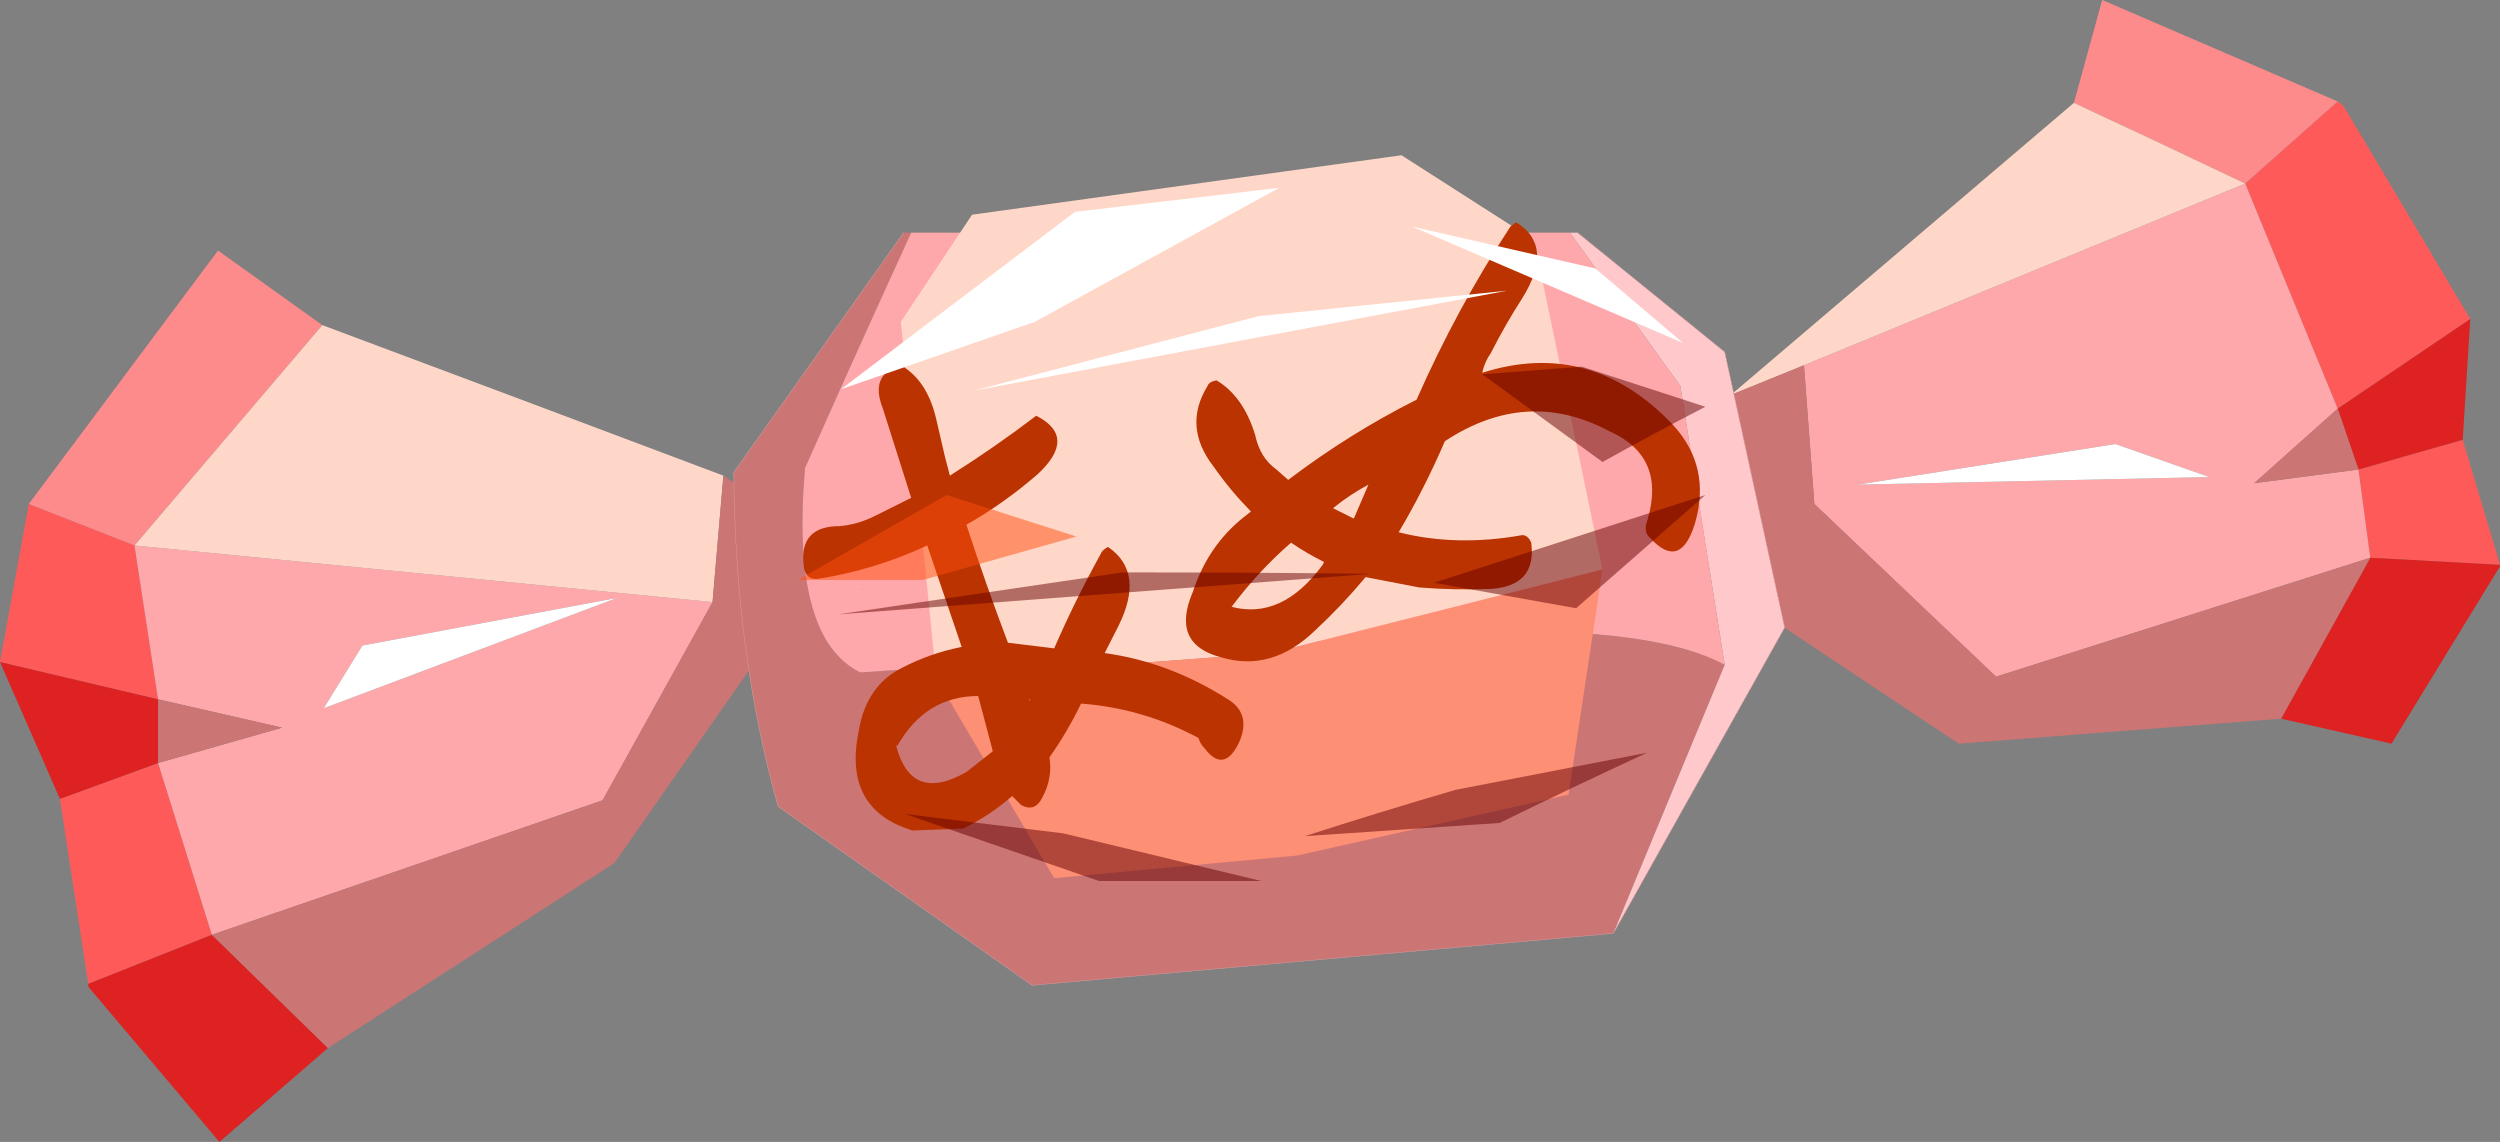 <?xml version="1.0"?>
<svg xmlns="http://www.w3.org/2000/svg" xmlns:xlink="http://www.w3.org/1999/xlink" width="264.9px" height="121px"><rect width="100%" height="100%" fill="#808080" stroke="none"/><g transform="matrix(1, 0, 0, 1, -192.65, -200.15)"><use xlink:href="#object-0" width="264.9" height="121" transform="matrix(1, 0, 0, 1, 192.65, 200.15)"/></g><defs><g transform="matrix(1, 0, 0, 1, -192.65, -200.15)" id="object-0"><path fill-rule="evenodd" fill="#fe5a5a" stroke="none" d="M192.65 270.3L195.7 253.55L206.9 257.95L209.4 274.25L192.65 270.3M202 304.4L199 284.8L209.4 281L215.1 299.2L202 304.4M443.8 259.25L442.55 249.9L453.6 246.75L457.55 260L443.8 259.25M440.35 243.45L430.55 219.6L440.35 210.9L440.95 211.35L454.4 233.95L440.35 243.45"/><path fill-rule="evenodd" fill="#de2121" stroke="none" d="M192.65 270.3L209.4 274.25L209.4 281L199 284.8L192.65 270.3M227.4 311.2L215.9 321.15L202 304.7L202 304.4L215.1 299.2L227.4 311.2M434.35 276.3L443.8 259.25L457.55 260L457.55 260.15L446.05 278.95L434.35 276.3M454.4 233.95L453.6 246.75L442.55 249.9L440.35 243.45L454.4 233.95"/><path fill-rule="evenodd" fill="#ffa8ab" stroke="none" d="M209.4 274.25L206.9 257.95L268.15 263.95L256.5 284.95L215.1 299.2L209.4 281L222.55 277.25L209.4 274.25M231.05 268.55L226.95 275.2L258.05 263.5L231.05 268.55M443.8 259.25L404.15 271.85L384.9 253.55L383.8 238.85L430.55 219.6L440.35 243.45L431.5 251.35L442.55 249.9L443.8 259.25M426.75 250.7L416.8 247.2L389.5 251.5L426.75 250.7"/><path fill-rule="evenodd" fill="#fe8b8b" stroke="none" d="M206.9 257.95L195.7 253.55L215.75 226.7L226.8 234.6L206.9 257.95M440.35 210.9L430.55 219.6Q421.55 215.3 412.4 211.05L415.4 200.15L440.35 210.9"/><path fill-rule="evenodd" fill="#ffd7c8" stroke="none" d="M226.8 234.6Q247.95 242.5 269.3 250.55L268.15 263.95L206.9 257.95L226.8 234.6M383.8 238.85L376.05 242L412.4 211.05Q421.55 215.3 430.55 219.6L383.8 238.85"/><path fill-rule="evenodd" fill="#cc7575" stroke="none" d="M269.3 250.55L277.65 256.25L274.2 268.05L257.75 291.6L227.4 311.2L215.1 299.2L256.5 284.95L268.15 263.95L269.3 250.55M209.4 274.25L222.55 277.25L209.4 281L209.4 274.25M383.8 238.85L384.9 253.55L404.15 271.85L443.8 259.25L434.35 276.3L400.2 278.95L374.8 262.05L369.1 250.85L376.05 242L383.8 238.85M442.55 249.9L431.5 251.35L440.35 243.45L442.55 249.9"/><path fill-rule="evenodd" fill="#ffffff" stroke="none" d="M231.05 268.55L258.05 263.5L226.95 275.2L231.05 268.55M426.75 250.7L389.5 251.5L416.8 247.2L426.75 250.7"/><path fill-rule="evenodd" fill="#cc7575" stroke="none" d="M288.4 224.8L289.2 224.8Q283.5 237.25 277.95 249.75Q276.4 267.75 283.8 271.4L330.4 268.25Q365 264.9 375.4 270.6L363.6 299.05L302 304.55L275.1 285.6Q270.55 269.5 270.4 250.2L288.4 224.8M294.4 278L294.25 278L294.25 278.2Q294.25 278 294.4 278"/><path fill-rule="evenodd" fill="#ffc9cc" stroke="none" d="M363.6 299.05L375.4 270.6L370.7 241.05L359 224.8L359.8 224.8L375.4 237.45L381.75 266.65L363.6 299.05"/><path fill-rule="evenodd" fill="#ffa8ab" stroke="none" d="M375.4 270.6Q365 264.9 330.4 268.25L283.8 271.4Q276.4 267.75 277.95 249.75Q283.5 237.25 289.2 224.8L359 224.8L370.7 241.05L375.4 270.6M284.15 262.55L283.95 262.55L283.95 262.7Q283.95 262.55 284.15 262.55M290.45 270.9L290.15 270.9L290.45 270.9"/><path fill="none" stroke="#d79b9d" stroke-width="0.05" stroke-linecap="round" stroke-linejoin="round" d="M288.4 224.8L270.4 250.2Q270.55 269.5 275.1 285.6L302 304.55L363.6 299.05L381.75 266.65L375.4 237.45L359.8 224.8"/><path fill-rule="evenodd" fill="#ffd7c8" stroke="none" d="M291.85 272L288.1 234.25L295.65 222.9L341.15 216.6L355.2 225.6L362.45 260.5L327.4 269.35L291.85 272"/><path fill-rule="evenodd" fill="#fd8f75" stroke="none" d="M362.45 260.5L358.85 284.35L330.1 290.8L304.35 293.2L291.85 272L327.4 269.35L362.45 260.5"/><path fill-rule="evenodd" fill="#ba3301" stroke="none" d="M321.55 240.45Q324.4 242.15 325.65 246.25Q326.15 248.65 327.9 249.9L329.15 251Q335.6 246.1 342.75 242.5Q347 232.85 352.7 224.15L353.3 223.7Q357.4 226.2 353.95 231.75Q352.2 234.45 350.6 237.6Q350 238.4 349.7 239.65Q361.2 236 369.9 245.15Q374 249.6 372.25 255.6Q370.7 260.65 367.5 257.15Q366.75 256.55 367.2 255.3Q369.25 248.5 363.1 245.8Q354.4 241.2 345.75 246.9Q343.5 252.1 340.85 256.55Q347 258.1 353.95 256.85Q354.55 256.85 354.9 257.65Q355.5 262.25 350.6 262.55Q346.85 262.7 343.05 262.4L337.35 261.3Q334.85 264.3 332 266.95Q327.4 271.4 322.05 269.8Q316.65 268.4 319.05 262.85Q320.6 258.1 324.25 255.1L325.2 254.35Q323 252.1 321.25 249.6Q317.95 245.35 320.6 241.05Q320.75 240.6 321.55 240.45M289.2 252.9L286.2 243.45Q284.75 239.8 288.1 238.85Q290.9 240.45 291.85 244.55L292.8 248.65L293.3 250.55Q298.05 247.55 302.45 244.2Q306.85 246.45 302.6 250.4Q298.95 253.55 295.05 255.75Q297.1 262.05 299.45 268.25L304.35 268.85Q306.55 263.8 309.25 258.9Q309.4 258.45 310.05 258.1Q314 260.8 311.15 266.5L309.7 269.35Q316.65 270.3 323 274.4Q325.2 275.95 323.95 278.8Q322.35 282.15 320.3 279.45Q319.8 278.95 319.65 278.35Q313.8 275.2 307.2 274.7Q305.75 277.7 303.85 280.4Q304.2 282.6 303.1 284.65Q302.3 286.25 300.85 285.45L299.9 284.5Q297.55 286.55 294.7 287.95L289.35 288.15Q281.9 285.9 283.65 277.55Q284.45 272.8 288.25 270.9Q291.25 269.35 294.55 268.7L290.9 257.95Q285.4 260.5 279.55 261.45Q277.95 261.75 277.8 260Q277.35 255.9 281.6 255.9Q283.5 255.75 285.4 254.8L289.2 252.9M287.6 279.15Q289.2 285.3 295.05 281.95L297.85 279.75L296.3 273.9Q290.75 273.9 287.75 279.15L287.6 279.15M301.65 274.25L301.8 274.4L301.8 274.25L301.65 274.25M323.15 264.45Q328.5 265.85 332.8 260L332.95 259.7Q331.05 258.75 329.45 257.65Q326 260.65 323.15 264.45M336.1 255.1L337.65 251.5Q335.6 252.6 333.9 254L336.1 255.1"/><path fill-rule="evenodd" fill="#ffffff" stroke="none" d="M281.75 241.4L306.55 222.6L328.2 220.05L302.3 234.25L281.75 241.4M326 233.65L352.35 230.95L295.8 241.55L326 233.65M342.25 224.15L361.7 228.6L371 236.5L342.25 224.15"/><path fill-rule="evenodd" fill="#feee98" stroke="none" d="M281.75 241.4L281.45 241.55L281.75 241.4"/><path fill-rule="evenodd" fill="#fe4e0c" fill-opacity="0.502" stroke="none" d="M292.95 252.6L306.7 257L290.45 261.6L277.2 261.6L292.95 252.6"/><path fill-rule="evenodd" fill="#660301" fill-opacity="0.502" stroke="none" d="M311.6 260.8Q324.9 260.8 338 260.95L281.45 265.25L311.6 260.8M349.7 239.8L349.85 239.8L360.25 239L373.35 243.25Q367.85 246.1 362.45 249.1L349.7 239.8"/><path fill-rule="evenodd" fill="#660101" fill-opacity="0.502" stroke="none" d="M344.6 261.9L373.35 252.6L359.65 264.6L344.6 261.9"/><path fill-rule="evenodd" fill="#660101" fill-opacity="0.502" stroke="none" d="M326.3 293.5L309.1 293.5L288.55 286.4L305.3 288.45L326.3 293.5M346.85 283.85L367.2 279.9Q359.3 283.55 351.55 287.35L330.9 288.75Q338.8 286.2 346.85 283.85"/></g></defs></svg>
